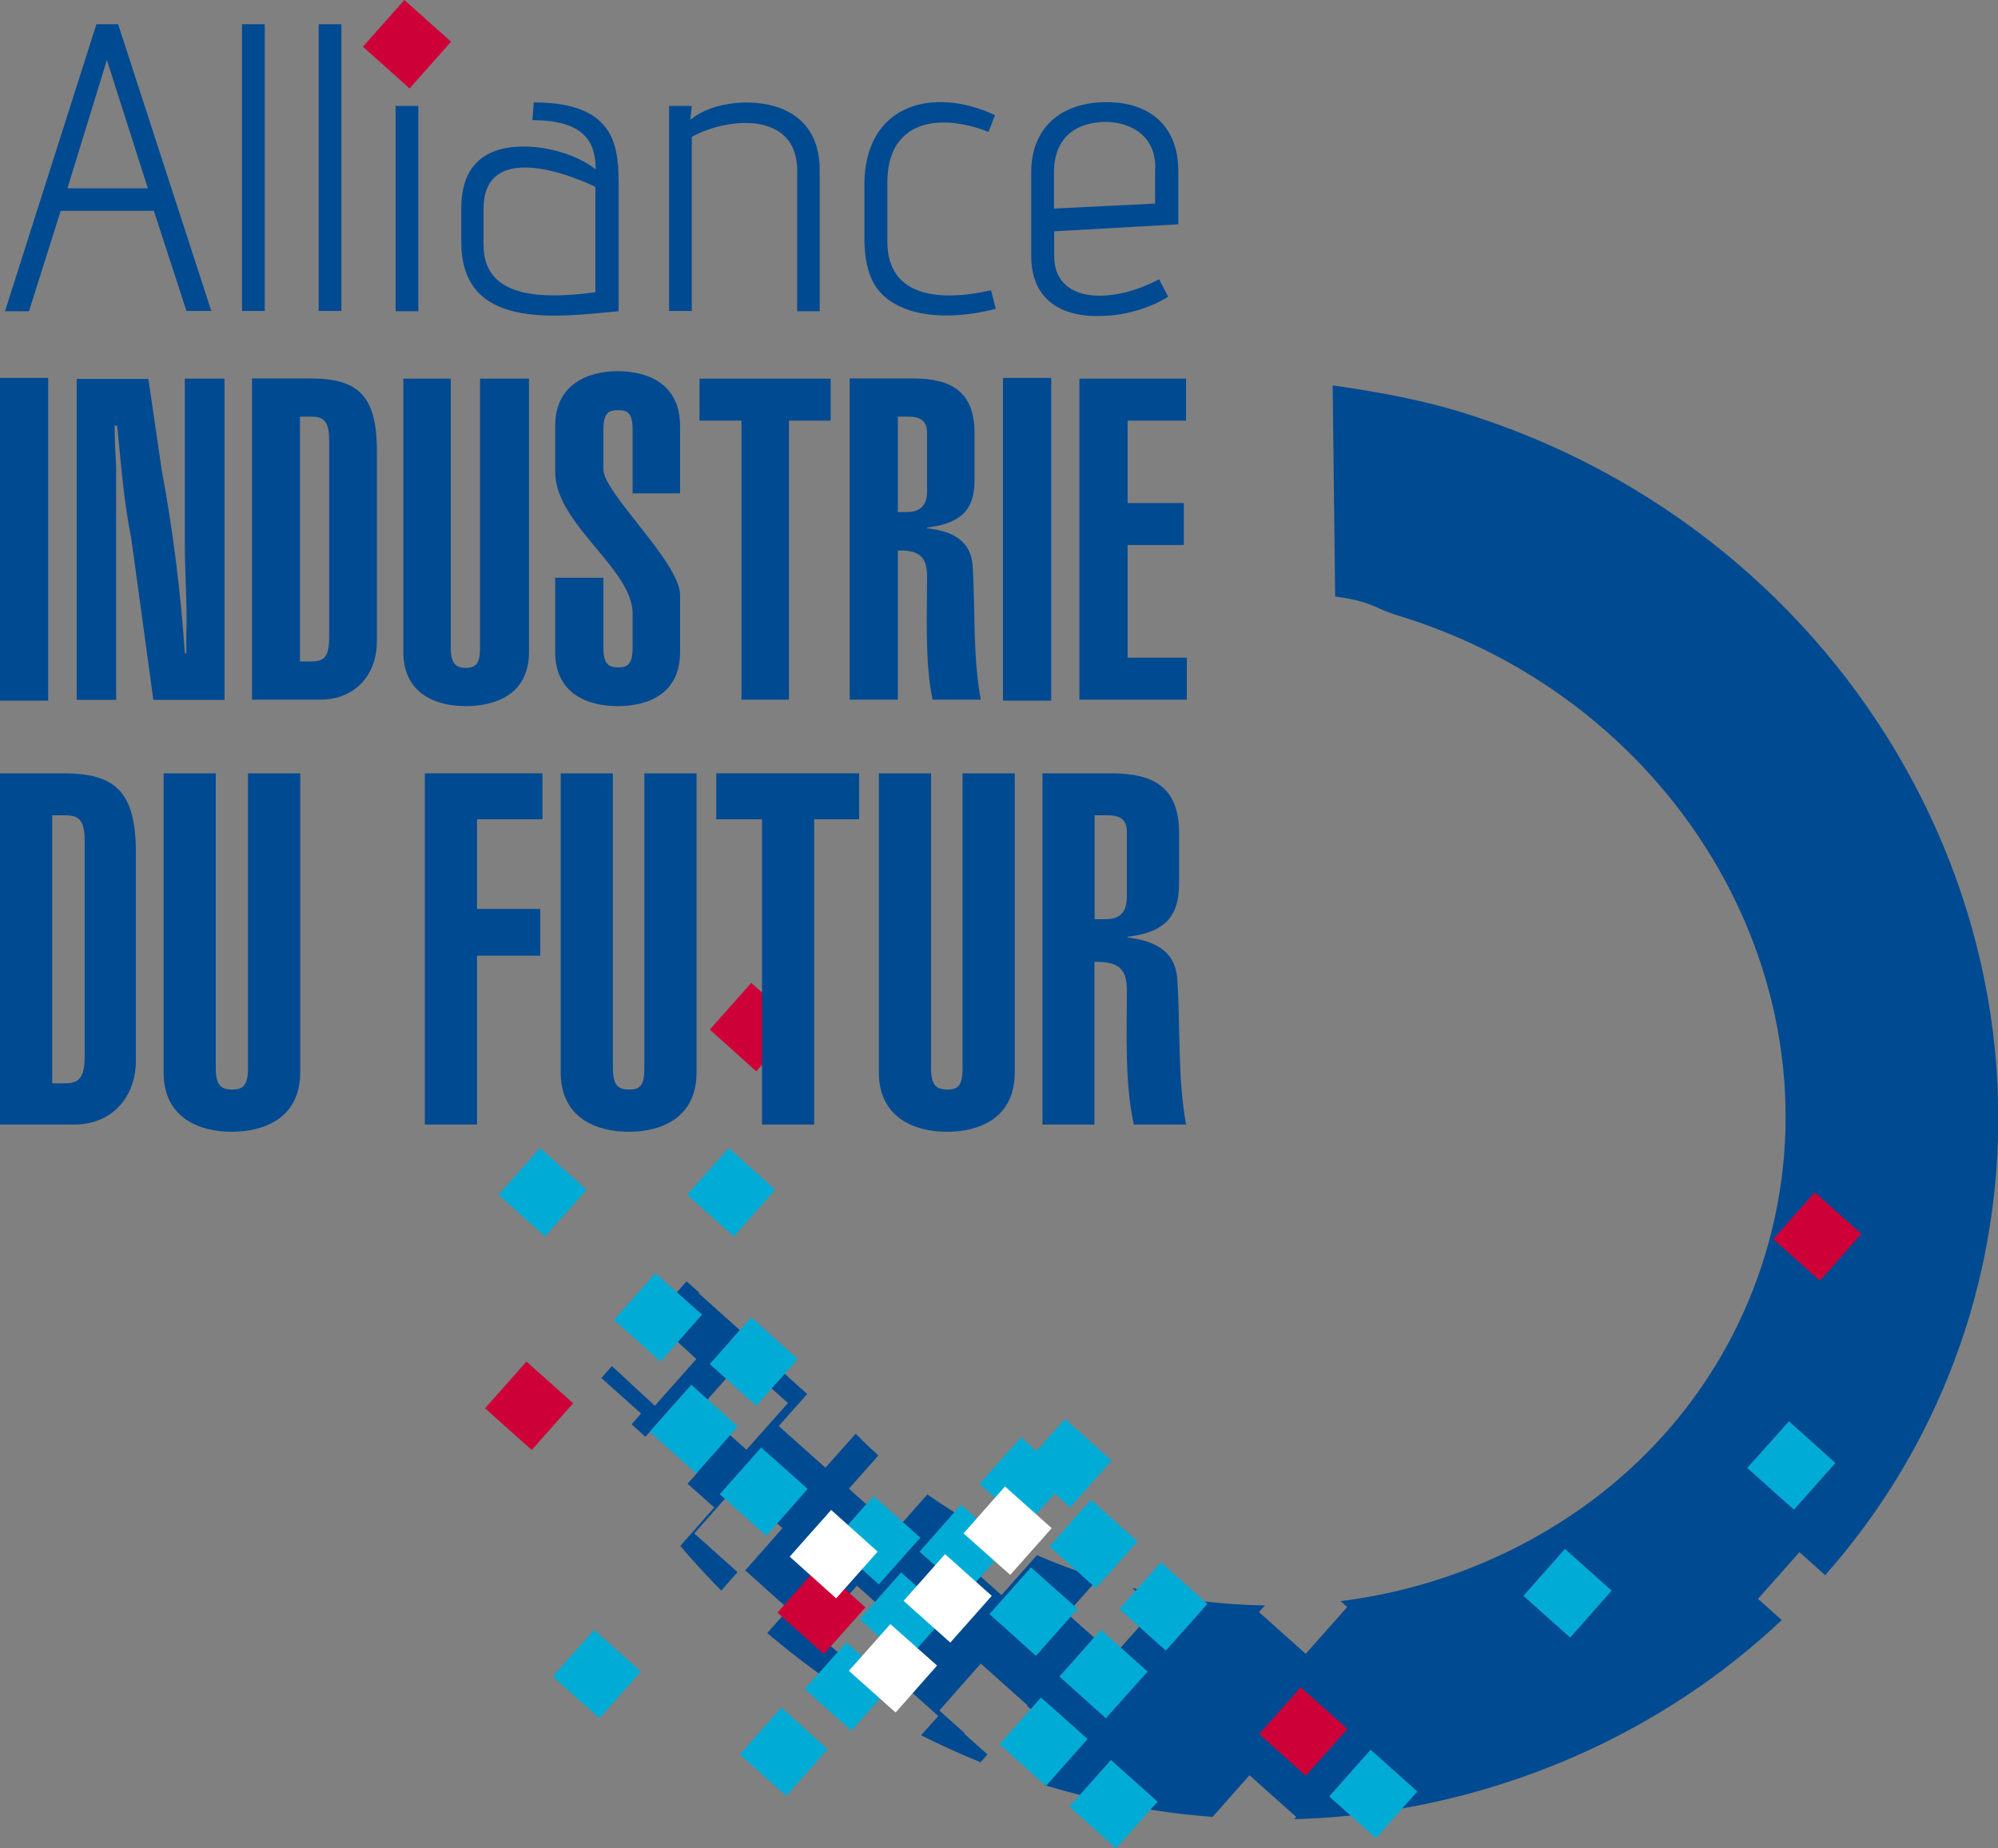 <?xml version="1.0" encoding="UTF-8" standalone="no"?>
<!DOCTYPE svg PUBLIC "-//W3C//DTD SVG 1.1//EN" "http://www.w3.org/Graphics/SVG/1.1/DTD/svg11.dtd">
<svg width="100%" height="100%" viewBox="0 0 80 74" version="1.1" xmlns="http://www.w3.org/2000/svg" xmlns:xlink="http://www.w3.org/1999/xlink" xml:space="preserve" xmlns:serif="http://www.serif.com/" style="fill-rule:evenodd;clip-rule:evenodd;stroke-linejoin:round;stroke-miterlimit:2;"><rect x="0" y="0" width="80" height="74" fill="#808080" stroke="none"/><g><rect x="0" y="15.13" width="1.93" height="12.92" style="fill:#004a91;"/><path d="M3.07,15.16l0,12.86l1.58,0l0,-9.33c-0.03,-0.54 -0.06,-1.11 -0.06,-1.65l0.1,0c0.16,1.52 0.25,2.95 0.57,4.54l0.88,6.44l2.85,0l0,-12.86l-1.59,0l0,6.54c0,1.24 0.1,2.51 0.06,3.75l0,0.7l-0.06,0c-0.16,-2.41 -0.47,-4.89 -0.92,-7.3l-0.54,-3.68l-2.87,0" style="fill:#004a91;fill-rule:nonzero;"/><path d="M12.01,16.68l0.44,0c0.47,0 0.73,0.13 0.73,0.95l0,7.9c0,0.83 -0.25,0.95 -0.73,0.95l-0.44,0l0,-9.8m-1.92,11.33l2.72,0c1.49,0 2.28,-1.08 2.28,-2.32l0,-7.65c0,-2.25 -0.79,-2.89 -2.69,-2.89l-2.31,0l0,12.86Z" style="fill:#004a91;fill-rule:nonzero;"/><path d="M19.22,15.16l0,10.79c0,0.64 -0.19,0.79 -0.57,0.79c-0.38,0 -0.6,-0.16 -0.6,-0.79l0,-10.79l-1.9,0l0,10.95c0,1.68 1.33,2.16 2.5,2.16c1.2,0 2.53,-0.48 2.53,-2.16l0,-10.95l-1.96,0" style="fill:#004a91;fill-rule:nonzero;"/><path d="M24.16,23.13l-1.93,0l0,2.98c0,1.68 1.33,2.16 2.5,2.16c1.2,0 2.5,-0.48 2.5,-2.16l0,-2.29c0,-1.3 -3.07,-4.09 -3.07,-5.02l0,-1.59c0,-0.67 0.19,-0.79 0.6,-0.79c0.38,0 0.57,0.13 0.57,0.79l0,2.54l1.9,0l0,-2.7c0,-1.68 -1.29,-2.19 -2.5,-2.19c-1.17,0 -2.5,0.51 -2.5,2.19l0,1.84c0,2.1 3.1,3.87 3.1,5.68l0,1.36c0,0.64 -0.19,0.79 -0.57,0.79c-0.41,0 -0.6,-0.16 -0.6,-0.79l0,-2.8" style="fill:#004a91;fill-rule:nonzero;"/><path d="M28.01,15.16l0,1.68l1.68,0l0,11.17l1.9,0l0,-11.17l1.67,0l0,-1.68l-5.25,0Z" style="fill:#004a91;fill-rule:nonzero;"/><path d="M35.95,16.68l0.44,0c0.44,0 0.73,0.16 0.73,0.64l0,2.35c0,0.44 -0.16,0.83 -0.82,0.83l-0.35,0l0,-3.82m0,11.33l0,-5.97c0.89,-0.03 1.17,0.29 1.17,1.05c0,1.52 -0.09,3.46 0.22,4.92l1.93,0c-0.32,-1.74 -0.22,-3.56 -0.32,-5.3c-0.06,-1.18 -0.98,-1.46 -1.83,-1.56l0,-0.03c1.64,-0.19 1.9,-0.98 1.9,-1.94l0,-1.84c0,-1.65 -0.92,-2.19 -2.47,-2.19l-2.53,0l0,12.86l1.93,0Z" style="fill:#004a91;fill-rule:nonzero;"/><rect x="40.16" y="15.13" width="1.93" height="12.92" style="fill:#004a91;"/><path d="M47.52,28.01l0,-1.68l-2.37,0l0,-4.51l2.25,0l0,-1.68l-2.25,0l0,-3.3l2.34,0l0,-1.68l-4.27,0l0,12.85l4.3,0Z" style="fill:#004a91;fill-rule:nonzero;"/><path d="M2.09,32.64l0.51,0c0.51,0 0.79,0.13 0.79,1.02l0,8.66c0,0.89 -0.29,1.05 -0.79,1.05l-0.51,0l0,-10.73m-2.09,12.38l2.97,0c1.61,0 2.47,-1.21 2.47,-2.54l0,-8.35c0,-2.47 -0.85,-3.17 -2.91,-3.17l-2.53,0l0,14.06Z" style="fill:#004a91;fill-rule:nonzero;"/><path d="M9.93,30.96l0,11.81c0,0.7 -0.22,0.85 -0.63,0.85c-0.44,0 -0.66,-0.16 -0.66,-0.85l0,-11.81l-2.09,0l0,11.97c0,1.84 1.45,2.38 2.72,2.38c1.3,0 2.75,-0.54 2.75,-2.38l0,-11.97l-2.09,0" style="fill:#004a91;fill-rule:nonzero;"/><path d="M19.1,45.02l0,-6.76l2.53,0l0,-1.87l-2.53,0l0,-3.59l2.62,0l0,-1.84l-4.71,0l0,14.06l2.09,0Z" style="fill:#004a91;fill-rule:nonzero;"/><path d="M25.8,30.96l0,11.81c0,0.7 -0.19,0.85 -0.6,0.85c-0.44,0 -0.66,-0.16 -0.66,-0.85l0,-11.81l-2.09,0l0,11.97c0,1.84 1.45,2.38 2.72,2.38c1.29,0 2.72,-0.54 2.72,-2.38l0,-11.97l-2.09,0" style="fill:#004a91;fill-rule:nonzero;"/><path d="M38.54,30.96l0,11.81c0,0.7 -0.19,0.85 -0.6,0.85c-0.44,0 -0.66,-0.16 -0.66,-0.85l0,-11.81l-2.09,0l0,11.97c0,1.84 1.46,2.38 2.72,2.38c1.3,0 2.72,-0.54 2.72,-2.38l0,-11.97l-2.09,0" style="fill:#004a91;fill-rule:nonzero;"/><path d="M43.82,32.64l0.54,0c0.48,0 0.76,0.16 0.76,0.67l0,2.57c0,0.51 -0.16,0.92 -0.85,0.92l-0.44,0l0,-4.16m-0.01,12.38l0,-6.51c1.01,-0.03 1.3,0.32 1.3,1.14c0,1.65 -0.09,3.75 0.28,5.37l2.09,0c-0.35,-1.94 -0.22,-3.9 -0.35,-5.78c-0.06,-1.27 -1.07,-1.59 -1.99,-1.71l0,-0.03c1.77,-0.19 2.06,-1.11 2.06,-2.16l0,-2c0,-1.81 -1.01,-2.38 -2.69,-2.38l-2.78,0l0,14.06l2.08,0Z" style="fill:#004a91;fill-rule:nonzero;"/><path d="M7.47,12.46l-1.31,-4.02l-3.73,0l-1.27,4.02l-0.96,0l3.66,-11.49l0.87,0l3.73,11.48l-0.99,0l0,0.01Zm-3.19,-10.06l-1.58,5.14l3.22,0l-1.64,-5.14Z" style="fill:#004a91;fill-rule:nonzero;"/><rect x="9.69" y="0.97" width="0.91" height="11.48" style="fill:#004a91;"/><rect x="12.76" y="0.97" width="0.91" height="11.48" style="fill:#004a91;"/><rect x="15.84" y="4.24" width="0.91" height="8.22" style="fill:#004a91;"/><path d="M24.76,12.46c-2.6,0.25 -6.29,0.74 -6.29,-2.77l0,-1.37c0,-1.18 0.46,-1.85 1.13,-2.18c1.16,-0.57 3.19,-0.2 4.25,0.64c0,-0.98 -0.34,-1.97 -2.53,-1.97l0.05,-0.71c3.4,0 3.4,1.89 3.4,3.46l0,4.9l-0.01,0Zm-0.92,-4.98c-1.45,-0.69 -4.48,-1.67 -4.48,0.89l0,1.43c0,1.92 1.85,2.26 4.48,1.9l0,-4.22Z" style="fill:#004a91;fill-rule:nonzero;"/><path d="M31.92,12.46l0,-5.63c0,-2.41 -2.83,-2.13 -4.22,-1.35l0,6.97l-0.91,0l0,-8.21l0.91,0l-0.06,0.56c0.93,-0.79 2.75,-0.89 3.79,-0.39c0.82,0.38 1.39,1.13 1.39,2.38l0,5.67l-0.9,0Z" style="fill:#004a91;fill-rule:nonzero;"/><path d="M39.87,12.36c-1.16,0.31 -2.43,0.38 -3.43,0.07c-1.29,-0.43 -1.83,-1.26 -1.83,-2.92l0,-2.11c0,-3.2 2.7,-3.97 5.23,-2.79l-0.26,0.67c-1.95,-0.77 -4.05,-0.48 -4.05,2.02l0,2.38c0,2.22 2.11,2.41 4.15,1.94l0.19,0.74Z" style="fill:#004a91;fill-rule:nonzero;"/><path d="M46.77,11.88c-0.77,0.48 -1.77,0.76 -2.7,0.77c-1.62,0.05 -2.78,-0.69 -2.78,-2.4l0,-3.35c0,-1.81 1.22,-2.81 3.01,-2.81c1.82,0 2.88,1.03 2.88,2.76l0,2.13l-4.97,0.28l0,1c0,1.84 2.22,1.97 4.2,0.92l0.36,0.7Zm-0.51,-5.15c0,-1.54 -1.32,-1.85 -1.98,-1.85c-1.09,0 -2.08,0.54 -2.08,2.03l0,1.44l4.05,-0.2l0,-1.42l0.01,0Z" style="fill:#004a91;fill-rule:nonzero;"/><path d="M58.44,16.48c-1.37,-0.42 -3.08,-0.77 -5.08,-1.05l0.1,8.45c1.54,0.21 1.57,0.48 2.51,0.76c11.33,3.45 17.93,14.93 14.71,25.58c-1.55,5.12 -5.12,9.3 -10.05,11.77c-2.19,1.1 -4.54,1.81 -6.95,2.11l0.26,0.24l-1.66,1.87l-1.87,-1.67l0.24,-0.27c-1.77,-0.02 -3.56,-0.25 -5.32,-0.7l0.93,0.83l-1.66,1.87l-1.87,-1.67l1.26,-1.42c-0.85,-0.27 -1.67,-0.57 -2.47,-0.92l-1.42,1.6l-1.87,-1.67l0.95,-1.07c-0.71,-0.4 -1.39,-0.83 -2.05,-1.29l-1.27,1.44l-1.87,-1.67l1.18,-1.33c-0.31,-0.28 -0.61,-0.57 -0.91,-0.87l-1.21,1.36l-1.87,-1.67l1.14,-1.28l-0.9,-0.81l-0.28,0.32l-1.87,-1.67l0.35,-0.4l-1.65,-1.48l0.03,-0.02l-0.51,-0.45l-1.34,1.51l1.73,1.6l-1.66,1.87l-1.72,-1.59l-0.42,0.48l1.59,1.42l-0.38,0.43l0.55,0.5l0.23,-0.25l1.87,1.67l-0.41,0.46l1.07,0.95l-1.36,1.54c0.52,0.62 1.07,1.21 1.64,1.79l0.65,-0.74l-1.73,-1.55l1.66,-1.88l1.87,1.67l-1.49,1.69l1.73,1.55l-0.85,0.96c1.23,1.04 2.53,2 3.92,2.85l1.06,-1.2l1.87,1.67l-0.69,0.77c0.77,0.39 1.57,0.75 2.38,1.08l0.28,-0.31l-0.93,-0.83l0.02,-0.02l-1.02,-0.91l1.66,-1.88l1.87,1.67l-0.02,0.02l1.02,0.91l-0.3,0.34l0.93,0.84l-0.96,1.08c0.01,0 0.02,0.01 0.03,0.01c2.21,0.67 4.46,1.1 6.71,1.27l1.48,-1.67l1.87,1.67l-0.08,0.09c4.38,-0.12 8.68,-1.19 12.64,-3.17c2.57,-1.29 4.87,-2.91 6.88,-4.8l-0.95,-0.85l1.66,-1.87l1.03,0.92c2.62,-2.96 4.59,-6.45 5.76,-10.32c4.56,-15.19 -4.58,-31.44 -20.4,-36.26Zm-30.42,39.9l1.66,-1.88l1.87,1.67l-1.66,1.87l-1.87,-1.66Zm6.5,10.64l-1.87,-1.67l1.66,-1.87l1.87,1.67l-1.66,1.87Z" style="fill:#004a91;fill-rule:nonzero;"/><path d="M28.11,52.63l-1.87,-1.66l-1.66,1.87l1.87,1.67l1.66,-1.88Z" style="fill:#00abd6;fill-rule:nonzero;"/><path d="M73.49,58.57l-1.86,-1.67l-1.67,1.87l1.87,1.67l1.66,-1.87Z" style="fill:#00abd6;fill-rule:nonzero;"/><path d="M64.53,63.68l-1.87,-1.67l-1.66,1.88l1.87,1.67l1.66,-1.88Z" style="fill:#00abd6;fill-rule:nonzero;"/><path d="M23.49,47.63l-1.87,-1.67l-1.66,1.87l1.86,1.67l1.67,-1.87Z" style="fill:#00abd6;fill-rule:nonzero;"/><path d="M31.04,47.63l-1.86,-1.67l-1.67,1.87l1.87,1.67l1.66,-1.87Z" style="fill:#00abd6;fill-rule:nonzero;"/><path d="M42.75,59.21l-1.87,-1.67l-1.66,1.87l1.86,1.67l1.67,-1.87Z" style="fill:#00abd6;fill-rule:nonzero;"/><path d="M48.35,64.21l-1.87,-1.67l-1.66,1.88l1.86,1.66l1.67,-1.87Z" style="fill:#00abd6;fill-rule:nonzero;"/><path d="M53.95,69.22l-1.87,-1.67l-1.66,1.87l1.86,1.67l1.67,-1.87Z" style="fill:#cd0037;fill-rule:nonzero;"/><path d="M31.94,54.41l-1.86,-1.67l-1.66,1.87l1.86,1.67l1.66,-1.87Z" style="fill:#00abd6;fill-rule:nonzero;"/><path d="M40.35,61.91l-1.87,-1.67l-1.66,1.88l1.86,1.66l1.67,-1.87Z" style="fill:#00abd6;fill-rule:nonzero;"/><path d="M45.95,66.92l-1.87,-1.67l-1.66,1.87l1.86,1.67l1.67,-1.87Z" style="fill:#00abd6;fill-rule:nonzero;"/><path d="M29.54,57.11l-1.86,-1.67l-1.67,1.88l1.87,1.67l1.66,-1.88Z" style="fill:#00abd6;fill-rule:nonzero;"/><path d="M32.34,59.61l-1.86,-1.66l-1.66,1.87l1.86,1.67l1.66,-1.88Z" style="fill:#00abd6;fill-rule:nonzero;"/><path d="M37.95,64.62l-1.87,-1.67l-1.66,1.88l1.86,1.66l1.67,-1.87Z" style="fill:#00abd6;fill-rule:nonzero;"/><path d="M43.55,69.62l-1.87,-1.66l-1.66,1.87l1.86,1.67l1.67,-1.88Z" style="fill:#00abd6;fill-rule:nonzero;"/><path d="M46.35,72.13l-1.87,-1.67l-1.66,1.87l1.86,1.67l1.67,-1.87Z" style="fill:#00abd6;fill-rule:nonzero;"/><path d="M22.95,56.18l-1.87,-1.67l-1.66,1.87l1.87,1.67l1.66,-1.87Z" style="fill:#cd0037;fill-rule:nonzero;"/><path d="M25.66,66.92l-1.87,-1.67l-1.66,1.87l1.87,1.67l1.66,-1.87Z" style="fill:#00abd6;fill-rule:nonzero;"/><path d="M33.14,70.03l-1.86,-1.67l-1.66,1.88l1.86,1.66l1.66,-1.87Z" style="fill:#00abd6;fill-rule:nonzero;"/><path d="M35.75,67.42l-1.86,-1.67l-1.67,1.87l1.87,1.67l1.66,-1.87Z" style="fill:#00abd6;fill-rule:nonzero;"/><path d="M44.51,58.47l-1.87,-1.66l-1.66,1.87l1.87,1.67l1.66,-1.88Z" style="fill:#00abd6;fill-rule:nonzero;"/><path d="M42.11,61.18l-1.87,-1.67l-1.66,1.88l1.87,1.66l1.66,-1.87Z" style="fill:#fff;fill-rule:nonzero;"/><path d="M39.71,63.89l-1.87,-1.67l-1.66,1.87l1.87,1.67l1.66,-1.87Z" style="fill:#fff;fill-rule:nonzero;"/><path d="M37.52,66.68l-1.87,-1.66l-1.66,1.87l1.87,1.67l1.66,-1.88Z" style="fill:#fff;fill-rule:nonzero;"/><path d="M34.65,64.35l-1.86,-1.67l-1.66,1.88l1.86,1.66l1.66,-1.87Z" style="fill:#cd0037;fill-rule:nonzero;"/><path d="M31.94,41.01l-1.86,-1.66l-1.66,1.87l1.86,1.67l1.66,-1.88Z" style="fill:#cd0037;fill-rule:nonzero;"/><path d="M18.06,1.67l-1.87,-1.67l-1.66,1.87l1.87,1.67l1.66,-1.87Z" style="fill:#cd0037;fill-rule:nonzero;"/><path d="M74.53,49.4l-1.87,-1.67l-1.66,1.88l1.87,1.66l1.66,-1.87Z" style="fill:#cd0037;fill-rule:nonzero;"/><path d="M45.55,61.71l-1.87,-1.67l-1.66,1.87l1.86,1.67l1.67,-1.87Z" style="fill:#00abd6;fill-rule:nonzero;"/><path d="M56.75,71.72l-1.87,-1.67l-1.66,1.87l1.87,1.67l1.66,-1.87Z" style="fill:#00abd6;fill-rule:nonzero;"/><path d="M43.15,64.41l-1.87,-1.66l-1.66,1.87l1.86,1.67l1.67,-1.88Z" style="fill:#00abd6;fill-rule:nonzero;"/><path d="M36.85,61.56l-1.87,-1.67l-1.66,1.87l1.87,1.67l1.66,-1.87Z" style="fill:#00abd6;fill-rule:nonzero;"/><path d="M35.14,62.12l-1.86,-1.67l-1.66,1.87l1.86,1.67l1.66,-1.87Z" style="fill:#fff;fill-rule:nonzero;"/><path d="M28.68,30.96l0,1.84l1.83,0l0,12.22l2.09,0l0,-12.22l1.8,0l0,-1.84l-5.72,0Z" style="fill:#004a91;fill-rule:nonzero;"/></g></svg>
